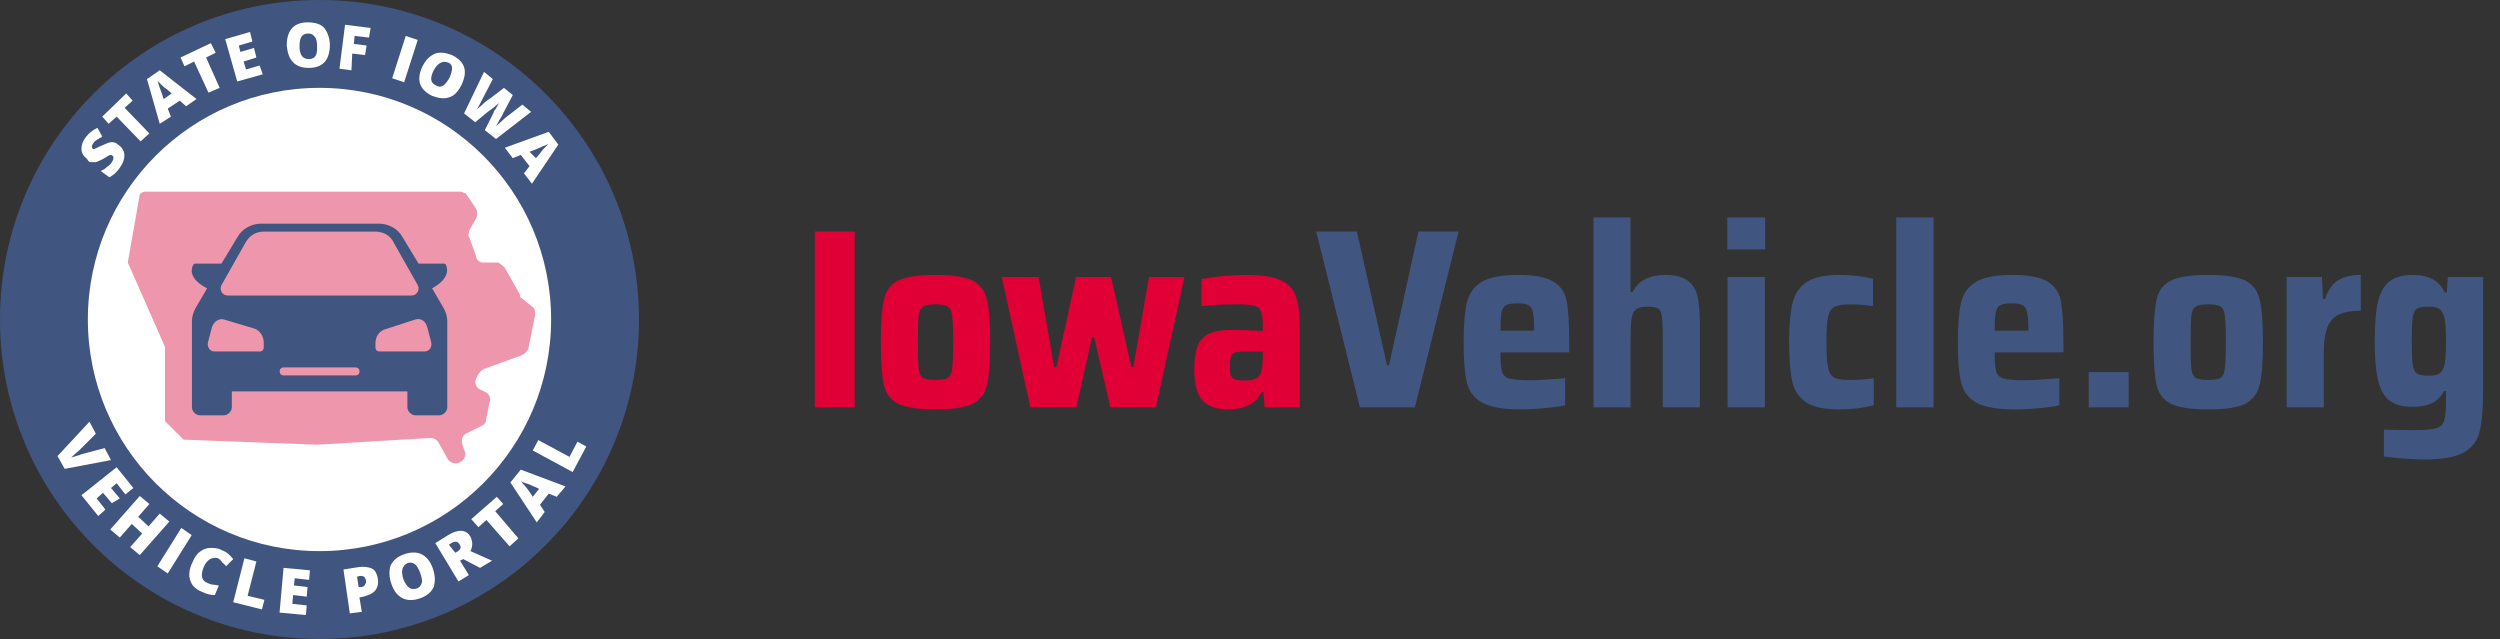 <svg width="313" height="80" viewBox="0 0 313 80" fill="none" xmlns="http://www.w3.org/2000/svg">
<rect x="0" y="0" width="313" height="80" fill="#333333" stroke="none"/>
<g clip-path="url(#clip0_168_1829)">
<path fill-rule="evenodd" clip-rule="evenodd" d="M40 80C17.909 80 0 62.091 0 40C0 17.909 17.909 0 40 0C62.091 0 80 17.909 80 40C80 62.091 62.091 80 40 80Z" fill="#405680"/>
<path fill-rule="evenodd" clip-rule="evenodd" d="M40 69C23.984 69 11 56.016 11 40C11 23.984 23.984 11 40 11C56.016 11 69 23.984 69 40C69 56.016 56.016 69 40 69Z" fill="white"/>
<path d="M17.481 24.422L16 32.87L20.656 43.429V52.721L22.983 55.044L39.701 55.677L53.88 54.832C54.303 54.832 54.726 55.044 54.938 55.466L55.996 57.367C56.208 57.789 56.631 58 57.054 58C57.9 58 58.535 57.155 58.112 56.311L57.9 55.677C57.689 55.044 57.9 54.41 58.535 54.199L60.228 53.354C60.651 53.143 60.863 52.932 60.863 52.509L61.286 50.398C61.498 49.975 61.286 49.342 60.863 49.13L60.017 48.708C59.593 48.497 59.382 47.863 59.593 47.441L59.805 47.019C60.017 46.596 60.228 46.385 60.651 46.174L65.307 44.484C65.73 44.273 65.942 44.062 66.153 43.64L67 39.416C67 38.994 67 38.571 66.577 38.36L65.307 37.304C65.095 37.304 65.095 37.093 65.095 36.882L63.191 33.503C62.979 33.292 62.768 33.081 62.344 32.87H60.44C60.017 32.87 59.593 32.447 59.593 32.025L58.747 29.702C58.535 29.491 58.747 29.068 58.747 28.857L59.593 27.379C59.805 26.956 59.805 26.534 59.593 26.112L58.324 24.211C58.112 24.211 57.9 24 57.689 24H18.116C17.905 24 17.481 24.211 17.481 24.422Z" fill="#EE97AC"/>
<path d="M55.501 38.5L54.102 36.1C55.401 35.4 56.4 34.3 55.8 33.1C55.7 33 55.6 33 55.6 33H52.403L50.405 29.7C49.806 28.6 48.607 28 47.408 28H32.721C31.522 28 30.323 28.6 29.724 29.7L27.726 33H24.429C24.429 33 24.329 33 24.229 33.1C23.529 34.3 24.529 35.4 25.927 36.1L24.529 38.5C24.229 39 24.029 39.6 24.029 40.2V51C24.029 51.5 24.529 52 25.028 52H28.026C28.525 52 29.024 51.5 29.024 51V49H51.005V51C51.005 51.5 51.504 52 52.004 52H55.001C55.501 52 56 51.5 56 51V40.2C56 39.6 55.8 39 55.501 38.5ZM27.726 35.7L30.723 30.4C31.223 29.5 32.022 29 33.021 29H47.008C48.007 29 48.907 29.5 49.306 30.4L52.303 35.7C52.603 36.3 52.203 37 51.504 37H28.525C27.826 37 27.426 36.3 27.726 35.7ZM33.021 43.5C33.021 43.8 32.821 44 32.521 44H26.826C26.327 44 25.927 43.5 26.027 42.9L26.527 41C26.727 40.3 27.426 39.8 28.026 40L31.722 41.1C32.521 41.3 33.021 42.1 33.021 42.9V43.5ZM44.511 47H35.519C35.219 47 35.019 46.8 35.019 46.5C35.019 46.2 35.219 46 35.519 46H44.511C44.81 46 45.01 46.2 45.01 46.5C45.01 46.8 44.81 47 44.511 47ZM53.203 44H47.508C47.208 44 47.008 43.8 47.008 43.5V43C47.008 42.1 47.508 41.4 48.307 41.2L52.004 40C52.703 39.8 53.303 40.2 53.502 41L54.002 42.9C54.102 43.5 53.702 44 53.203 44Z" fill="#405680"/>
<path d="M13.1 56.1L13.9 57.6L8.1 58.7L7.2 57.1L11.2 52.8L12 54.3L9.9 56.4C9.4 56.8 9.1 57.1 8.9 57.3C9.1 57.2 9.3 57.2 9.5 57.1C9.8 57 10 57 10.1 56.9L13.1 56.1Z" fill="white"/>
<path d="M12.3 64.6L10.2 62L14.6 58.5L16.7 61.1L15.7 61.9L14.6 60.5L13.9 61.1L15 62.4L14 63L12.9 61.7L12.1 62.4L13.2 63.8L12.3 64.6Z" fill="white"/>
<path d="M17.5 69.5L16.3 68.5L17.8 66.8L16.5 65.6L15 67.3L13.8 66.3L17.5 62.1L18.7 63.1L17.3 64.7L18.6 65.9L20 64.3L21.2 65.3L17.5 69.5Z" fill="white"/>
<path d="M19.7 70.9L22.7 66.1L24 67L21 71.8L19.7 70.9Z" fill="white"/>
<path d="M27.3 69.9C27 69.8 26.7 69.8 26.3 70C26 70.2 25.7 70.5 25.5 71C25.1 72 25.2 72.7 26 73C26.2 73.1 26.5 73.2 26.7 73.2C26.9 73.2 27.2 73.3 27.4 73.3L26.9 74.5C26.4 74.5 25.9 74.4 25.3 74.1C24.5 73.8 24 73.3 23.8 72.6C23.6 72 23.7 71.2 24.1 70.4C24.3 69.9 24.6 69.4 25 69.1C25.4 68.8 25.8 68.6 26.3 68.6C26.8 68.6 27.3 68.6 27.8 68.9C28.4 69.1 28.8 69.5 29.2 70L28.3 70.9C28.2 70.7 28 70.6 27.8 70.4C27.7 70.2 27.5 70 27.3 69.9Z" fill="white"/>
<path d="M29.2 75.4L30.6 69.9L32.1 70.3L31 74.6L33.1 75.1L32.8 76.3L29.2 75.4Z" fill="white"/>
<path d="M38.3 77L35 76.7L35.5 71.1L38.8 71.4L38.7 72.6L36.9 72.4L36.8 73.3L38.5 73.5L38.4 74.7L36.7 74.5L36.6 75.6L38.4 75.8L38.3 77Z" fill="white"/>
<path d="M47.3 72.4C47.4 73 47.3 73.5 47 73.9C46.7 74.3 46.2 74.5 45.5 74.7L45 74.8L45.3 76.6L43.8 76.8L43 71.3L44.9 71C45.6 70.9 46.2 71 46.6 71.2C47 71.4 47.2 71.9 47.3 72.4ZM44.9 73.5H45.2C45.4 73.5 45.6 73.4 45.7 73.2C45.8 73 45.9 72.9 45.8 72.6C45.7 72.2 45.5 72.1 45.1 72.1L44.7 72.2L44.9 73.5Z" fill="white"/>
<path d="M54.2 71.2C54.5 72.1 54.5 72.8 54.3 73.5C54 74.1 53.5 74.6 52.6 74.9C51.8 75.2 51 75.2 50.4 74.9C49.8 74.6 49.3 74 49 73.1C48.7 72.2 48.7 71.5 48.9 70.8C49.2 70.2 49.7 69.7 50.6 69.4C51.4 69.1 52.2 69.1 52.8 69.4C53.4 69.7 53.9 70.3 54.2 71.2ZM50.5 72.5C50.9 73.5 51.4 73.9 52.1 73.7C52.5 73.6 52.7 73.3 52.8 73C52.9 72.7 52.8 72.3 52.6 71.7C52.4 71.2 52.2 70.8 51.9 70.6C51.6 70.4 51.3 70.4 51 70.5C50.3 70.9 50.2 71.5 50.5 72.5Z" fill="white"/>
<path d="M57.6 70.2L58.7 72L57.4 72.8L54.5 68L56.1 67C57.4 66.2 58.4 66.3 58.9 67.2C59.2 67.8 59.2 68.4 58.9 69L61.6 70.2L60.1 71.1L58 70L57.6 70.2ZM57 69.2L57.2 69.1C57.7 68.8 57.8 68.5 57.5 68.1C57.3 67.8 57 67.7 56.5 68L56.2 68.2L57 69.2Z" fill="white"/>
<path d="M64.9 67.4L63.8 68.4L60.9 65.1L59.9 66L59 65L62.2 62.2L63 63.1L62 64L64.9 67.4Z" fill="white"/>
<path d="M69.7 62.2L68.7 61.8L67.6 63.2L68.2 64.1L67.2 65.4L63.9 60.4L65.2 58.8L70.8 60.9L69.7 62.2ZM67.5 61.2L66.6 60.8C66.4 60.7 66.2 60.6 65.8 60.5C65.5 60.4 65.3 60.3 65.2 60.2C65.3 60.3 65.4 60.5 65.6 60.7C65.8 60.9 66.2 61.4 66.7 62.2L67.5 61.2Z" fill="white"/>
<path d="M71.7 59.1L66.7 56.4L67.4 55.1L71.3 57.2L72.3 55.3L73.4 55.9L71.7 59.1Z" fill="white"/>
<path d="M14.9 18.2C15.2 18.4 15.4 18.7 15.5 19C15.6 19.3 15.6 19.6 15.5 20C15.4 20.4 15.2 20.7 15 21C14.8 21.3 14.6 21.5 14.4 21.7C14.2 21.9 14 22 13.7 22.2L12.6 21.4C12.9 21.3 13.2 21.1 13.4 20.9C13.7 20.7 13.9 20.5 14 20.3C14.1 20.1 14.2 20 14.2 19.8C14.2 19.6 14.2 19.6 14.1 19.5C14 19.5 14 19.4 13.9 19.4C13.8 19.4 13.7 19.4 13.6 19.5C13.5 19.5 13.3 19.7 12.9 19.9C12.5 20.1 12.3 20.2 12 20.3C11.8 20.3 11.5 20.3 11.3 20.3C11.1 20.3 11 20 10.8 19.8C10.4 19.5 10.2 19.1 10.2 18.6C10.2 18.1 10.4 17.6 10.8 17.1C11.2 16.6 11.6 16.3 12.2 16L12.8 17.1C12.3 17.4 11.9 17.6 11.7 17.9C11.6 18.1 11.5 18.2 11.5 18.3C11.5 18.4 11.5 18.5 11.6 18.6C11.7 18.7 11.8 18.7 11.9 18.6C12 18.6 12.3 18.4 12.8 18.2C13.3 18 13.6 17.8 14 17.8C14.3 17.8 14.6 17.9 14.9 18.2Z" fill="white"/>
<path d="M18.7 16.7L17.6 17.7L14.6 14.6L13.6 15.5L12.8 14.6L15.8 11.7L16.6 12.6L15.6 13.5L18.7 16.7Z" fill="white"/>
<path d="M23.3 13.3L22.5 12.6L21 13.6L21.4 14.6L20 15.5L18.4 9.9L20 8.8L24.6 12.4L23.3 13.3ZM21.5 11.7L20.8 11.1C20.6 11 20.4 10.8 20.2 10.6C20 10.4 19.8 10.2 19.7 10.1C19.8 10.2 19.8 10.4 19.9 10.7C20 11 20.2 11.5 20.5 12.4L21.5 11.7Z" fill="white"/>
<path d="M27.5 11L26.1 11.6L24.3 7.7L23.1 8.3L22.6 7.2L26.4 5.4L27 6.6L25.8 7.2L27.5 11Z" fill="white"/>
<path d="M32.9 9.3L29.7 10.2L28.2 4.9L31.3 4L31.6 5.2L29.9 5.7L30.1 6.5L31.8 6L32.1 7.2L30.5 7.7L30.8 8.7L32.5 8.2L32.9 9.3Z" fill="white"/>
<path d="M41.3 5.6C41.3 6.5 41.1 7.2 40.7 7.7C40.3 8.2 39.6 8.5 38.7 8.5C37.8 8.5 37.2 8.3 36.7 7.8C36.2 7.3 36 6.6 35.9 5.7C35.9 4.8 36.1 4.1 36.5 3.6C36.9 3.1 37.6 2.8 38.5 2.8C39.4 2.8 40.1 3 40.5 3.4C40.9 3.8 41.3 4.7 41.3 5.6ZM37.5 5.8C37.5 6.9 37.9 7.4 38.7 7.4C39.1 7.4 39.4 7.2 39.5 7C39.7 6.7 39.7 6.3 39.7 5.8C39.7 5.2 39.6 4.8 39.4 4.6C39.2 4.3 38.9 4.2 38.6 4.2C37.8 4.2 37.5 4.7 37.5 5.8Z" fill="white"/>
<path d="M44 8.8L42.5 8.6L43.2 3.1L46.4 3.5L46.2 4.7L44.4 4.5L44.3 5.5L45.9 5.7L45.7 6.9L44.1 6.7L44 8.8Z" fill="white"/>
<path d="M49.1 9.8L50.8 4.5L52.3 5L50.6 10.3L49.1 9.8Z" fill="white"/>
<path d="M57.8 10.6C57.4 11.4 56.9 12 56.2 12.2C55.6 12.4 54.9 12.3 54.1 12C53.3 11.6 52.8 11.1 52.6 10.5C52.4 9.9 52.5 9.1 52.9 8.3C53.3 7.5 53.8 7 54.5 6.7C55.1 6.5 55.8 6.6 56.6 6.9C57.4 7.3 57.9 7.8 58.1 8.4C58.3 9 58.2 9.7 57.8 10.6ZM54.3 8.8C53.8 9.8 53.9 10.4 54.6 10.7C54.9 10.9 55.2 10.9 55.5 10.7C55.8 10.5 56 10.2 56.3 9.7C56.5 9.2 56.6 8.8 56.6 8.5C56.6 8.2 56.4 7.9 56 7.8C55.4 7.6 54.8 7.9 54.3 8.8Z" fill="white"/>
<path d="M62.1 17.4L60.7 16.3L61.8 14.1C61.8 14 61.9 13.8 62.1 13.6C62.2 13.3 62.4 13.1 62.5 12.9C62.4 13 62.2 13.1 62 13.3C61.8 13.5 61.6 13.6 61.5 13.7C61.3 13.8 60.7 14.3 59.5 15.3L58.1 14.2L60.6 9L61.7 9.9L60.4 12.4C60.1 13 59.9 13.4 59.7 13.7C59.9 13.5 60.2 13.3 60.5 13C60.8 12.7 61.1 12.5 61.4 12.3L63.1 11L64.2 11.9L63.2 13.8C63 14.1 62.9 14.5 62.6 14.9C62.4 15.3 62.2 15.6 62.1 15.8C62.3 15.6 62.7 15.3 63.2 14.8L65.4 13.1L66.5 14L62.1 17.4Z" fill="white"/>
<path d="M65.6 21.7L66.3 20.8L65.2 19.4L64.2 19.8L63.2 18.5L68.7 16.5L69.9 18.1L66.6 23L65.6 21.7ZM67.1 19.8L67.7 19.1C67.8 18.9 68 18.7 68.2 18.5C68.4 18.3 68.6 18.1 68.6 18C68.5 18.1 68.3 18.2 68 18.3C67.7 18.4 67.2 18.7 66.3 19L67.1 19.8Z" fill="white"/>
</g>
<path d="M102.016 51V28.984H107.008V51H102.016ZM117.128 51.256C114.973 51.256 113.416 51.021 112.456 50.552C111.517 50.083 110.92 49.304 110.664 48.216C110.408 47.107 110.28 45.315 110.28 42.84C110.28 40.365 110.408 38.584 110.664 37.496C110.92 36.387 111.517 35.597 112.456 35.128C113.416 34.659 114.973 34.424 117.128 34.424C119.283 34.424 120.829 34.659 121.768 35.128C122.707 35.597 123.304 36.387 123.56 37.496C123.837 38.584 123.976 40.365 123.976 42.84C123.976 45.293 123.837 47.075 123.56 48.184C123.304 49.272 122.707 50.061 121.768 50.552C120.829 51.021 119.283 51.256 117.128 51.256ZM117.128 47.576C117.896 47.576 118.419 47.48 118.696 47.288C118.973 47.096 119.144 46.712 119.208 46.136C119.293 45.56 119.336 44.461 119.336 42.84C119.336 41.219 119.293 40.12 119.208 39.544C119.144 38.947 118.973 38.563 118.696 38.392C118.419 38.2 117.896 38.104 117.128 38.104C116.36 38.104 115.827 38.2 115.528 38.392C115.251 38.563 115.08 38.936 115.016 39.512C114.952 40.088 114.92 41.197 114.92 42.84C114.92 44.483 114.952 45.592 115.016 46.168C115.08 46.723 115.251 47.096 115.528 47.288C115.827 47.48 116.36 47.576 117.128 47.576ZM139.018 51L137.002 42.232H136.714L134.762 51H129.002L125.418 34.68H130.026L131.978 45.944H132.266L134.73 34.68H139.114L141.642 45.944H141.898L143.85 34.68H148.298L144.714 51H139.018ZM153.748 51.256C152.276 51.256 151.199 50.872 150.516 50.104C149.855 49.315 149.524 48.056 149.524 46.328C149.524 45.069 149.663 44.077 149.94 43.352C150.217 42.627 150.687 42.104 151.348 41.784C152.031 41.464 152.991 41.304 154.228 41.304C155.145 41.304 156.436 41.347 158.1 41.432V40.76C158.1 39.885 158.015 39.277 157.844 38.936C157.695 38.573 157.396 38.349 156.948 38.264C156.5 38.157 155.721 38.104 154.612 38.104C153.097 38.104 151.7 38.179 150.42 38.328V34.936C152.233 34.595 154.121 34.424 156.084 34.424C158.004 34.424 159.433 34.648 160.372 35.096C161.332 35.544 161.961 36.227 162.26 37.144C162.58 38.04 162.74 39.352 162.74 41.08V51H158.324L158.196 49.08H157.94C157.513 49.912 156.937 50.488 156.212 50.808C155.508 51.107 154.687 51.256 153.748 51.256ZM155.892 47.64C156.383 47.64 156.767 47.587 157.044 47.48C157.343 47.373 157.577 47.181 157.748 46.904C157.983 46.477 158.1 45.752 158.1 44.728V44.024H155.636C155.145 44.024 154.783 44.067 154.548 44.152C154.335 44.237 154.185 44.419 154.1 44.696C154.015 44.952 153.972 45.357 153.972 45.912C153.972 46.403 154.015 46.765 154.1 47C154.185 47.235 154.356 47.405 154.612 47.512C154.889 47.597 155.316 47.64 155.892 47.64Z" fill="#E00036"/>
<path d="M170.261 51L164.789 28.984H169.877L173.653 45.72H173.909L177.589 28.984H182.613L177.141 51H170.261ZM196.465 44.12H187.857C187.857 45.272 187.921 46.072 188.049 46.52C188.177 46.947 188.475 47.235 188.945 47.384C189.435 47.533 190.289 47.608 191.505 47.608C192.422 47.608 193.905 47.523 195.953 47.352V50.744C195.313 50.893 194.47 51.011 193.425 51.096C192.401 51.203 191.398 51.256 190.417 51.256C188.219 51.256 186.609 50.979 185.585 50.424C184.582 49.869 183.942 49.037 183.665 47.928C183.387 46.819 183.249 45.133 183.249 42.872C183.249 40.653 183.387 38.979 183.665 37.848C183.942 36.717 184.561 35.864 185.521 35.288C186.481 34.712 187.995 34.424 190.065 34.424C192.113 34.424 193.585 34.701 194.481 35.256C195.377 35.789 195.931 36.6 196.145 37.688C196.358 38.776 196.465 40.504 196.465 42.872V44.12ZM190.001 37.976C189.339 37.976 188.859 38.051 188.561 38.2C188.283 38.349 188.091 38.659 187.985 39.128C187.899 39.576 187.857 40.333 187.857 41.4H192.081C192.081 40.312 192.027 39.544 191.921 39.096C191.814 38.627 191.622 38.328 191.345 38.2C191.067 38.051 190.619 37.976 190.001 37.976ZM208.181 42.264C208.181 40.963 208.139 40.067 208.053 39.576C207.989 39.064 207.829 38.744 207.573 38.616C207.339 38.467 206.901 38.392 206.261 38.392C205.6 38.392 205.12 38.509 204.821 38.744C204.544 38.957 204.363 39.341 204.277 39.896C204.192 40.429 204.149 41.315 204.149 42.552V51H199.509V27.224H204.149V36.568H204.405C204.789 35.8 205.323 35.256 206.005 34.936C206.688 34.595 207.509 34.424 208.469 34.424C209.707 34.424 210.635 34.648 211.253 35.096C211.872 35.523 212.288 36.163 212.501 37.016C212.715 37.869 212.821 39.032 212.821 40.504V51H208.181V42.264ZM216.259 31.224V27.224H220.995V31.224H216.259ZM216.291 51V34.68H220.963V51H216.291ZM234.591 50.744C233.268 51.085 231.828 51.256 230.271 51.256C228.393 51.256 227.007 50.957 226.111 50.36C225.215 49.741 224.639 48.867 224.383 47.736C224.127 46.584 223.999 44.952 223.999 42.84C223.999 40.749 224.137 39.128 224.415 37.976C224.692 36.824 225.268 35.949 226.143 35.352C227.039 34.733 228.404 34.424 230.239 34.424C231.839 34.424 233.257 34.584 234.495 34.904V38.328C233.535 38.179 232.553 38.104 231.551 38.104C230.655 38.104 230.015 38.221 229.631 38.456C229.247 38.669 228.991 39.085 228.863 39.704C228.735 40.323 228.671 41.368 228.671 42.84C228.671 44.333 228.735 45.389 228.863 46.008C228.991 46.627 229.236 47.043 229.599 47.256C229.983 47.469 230.633 47.576 231.551 47.576C232.66 47.576 233.673 47.501 234.591 47.352V50.744ZM237.416 51V27.224H242.088V51H237.416ZM258.34 44.12H249.732C249.732 45.272 249.796 46.072 249.924 46.52C250.052 46.947 250.35 47.235 250.82 47.384C251.31 47.533 252.164 47.608 253.38 47.608C254.297 47.608 255.78 47.523 257.828 47.352V50.744C257.188 50.893 256.345 51.011 255.3 51.096C254.276 51.203 253.273 51.256 252.292 51.256C250.094 51.256 248.484 50.979 247.46 50.424C246.457 49.869 245.817 49.037 245.54 47.928C245.262 46.819 245.124 45.133 245.124 42.872C245.124 40.653 245.262 38.979 245.54 37.848C245.817 36.717 246.436 35.864 247.396 35.288C248.356 34.712 249.87 34.424 251.94 34.424C253.988 34.424 255.46 34.701 256.356 35.256C257.252 35.789 257.806 36.6 258.02 37.688C258.233 38.776 258.34 40.504 258.34 42.872V44.12ZM251.876 37.976C251.214 37.976 250.734 38.051 250.436 38.2C250.158 38.349 249.966 38.659 249.86 39.128C249.774 39.576 249.732 40.333 249.732 41.4H253.956C253.956 40.312 253.902 39.544 253.796 39.096C253.689 38.627 253.497 38.328 253.22 38.2C252.942 38.051 252.494 37.976 251.876 37.976ZM261.512 51V46.584H266.504V51H261.512ZM276.472 51.256C274.317 51.256 272.76 51.021 271.8 50.552C270.861 50.083 270.264 49.304 270.008 48.216C269.752 47.107 269.624 45.315 269.624 42.84C269.624 40.365 269.752 38.584 270.008 37.496C270.264 36.387 270.861 35.597 271.8 35.128C272.76 34.659 274.317 34.424 276.472 34.424C278.626 34.424 280.173 34.659 281.112 35.128C282.05 35.597 282.648 36.387 282.904 37.496C283.181 38.584 283.32 40.365 283.32 42.84C283.32 45.293 283.181 47.075 282.904 48.184C282.648 49.272 282.05 50.061 281.112 50.552C280.173 51.021 278.626 51.256 276.472 51.256ZM276.472 47.576C277.24 47.576 277.762 47.48 278.04 47.288C278.317 47.096 278.488 46.712 278.552 46.136C278.637 45.56 278.68 44.461 278.68 42.84C278.68 41.219 278.637 40.12 278.552 39.544C278.488 38.947 278.317 38.563 278.04 38.392C277.762 38.2 277.24 38.104 276.472 38.104C275.704 38.104 275.17 38.2 274.872 38.392C274.594 38.563 274.424 38.936 274.36 39.512C274.296 40.088 274.264 41.197 274.264 42.84C274.264 44.483 274.296 45.592 274.36 46.168C274.424 46.723 274.594 47.096 274.872 47.288C275.17 47.48 275.704 47.576 276.472 47.576ZM286.291 34.68H290.707L290.835 37.432H291.091C291.475 36.301 292.019 35.523 292.723 35.096C293.427 34.648 294.376 34.424 295.571 34.424V38.904C294.397 38.904 293.48 39.064 292.819 39.384C292.157 39.704 291.677 40.248 291.379 41.016C291.08 41.784 290.931 42.861 290.931 44.248V51H286.291V34.68ZM303.647 57.528C302.73 57.528 301.781 57.485 300.799 57.4C299.839 57.336 299.061 57.251 298.463 57.144V53.784C299.402 53.827 300.746 53.848 302.495 53.848C303.733 53.848 304.597 53.763 305.087 53.592C305.578 53.443 305.887 53.123 306.015 52.632C306.165 52.163 306.239 51.32 306.239 50.104V48.952H305.983C305.621 49.677 305.109 50.189 304.447 50.488C303.807 50.787 303.018 50.936 302.079 50.936C300.863 50.936 299.914 50.691 299.231 50.2C298.549 49.709 298.058 48.877 297.759 47.704C297.461 46.509 297.311 44.845 297.311 42.712C297.311 40.536 297.461 38.851 297.759 37.656C298.079 36.461 298.581 35.629 299.263 35.16C299.946 34.669 300.885 34.424 302.079 34.424C304.106 34.424 305.439 35.16 306.079 36.632H306.335L306.463 34.68H310.879V49.08C310.879 51.277 310.73 52.941 310.431 54.072C310.154 55.203 309.503 56.056 308.479 56.632C307.455 57.229 305.845 57.528 303.647 57.528ZM304.095 47.032C304.65 47.032 305.066 46.957 305.343 46.808C305.621 46.659 305.823 46.381 305.951 45.976C306.079 45.656 306.154 45.251 306.175 44.76C306.218 44.269 306.239 43.587 306.239 42.712C306.239 41.901 306.218 41.261 306.175 40.792C306.154 40.301 306.09 39.907 305.983 39.608C305.855 39.139 305.653 38.819 305.375 38.648C305.098 38.477 304.671 38.392 304.095 38.392C303.37 38.392 302.869 38.477 302.591 38.648C302.335 38.797 302.165 39.149 302.079 39.704C301.994 40.259 301.951 41.261 301.951 42.712C301.951 44.141 301.994 45.133 302.079 45.688C302.165 46.243 302.346 46.605 302.623 46.776C302.901 46.947 303.391 47.032 304.095 47.032Z" fill="#405680"/>
<defs>
<clipPath id="clip0_168_1829">
<rect width="80" height="80" fill="white"/>
</clipPath>
</defs>
</svg>

